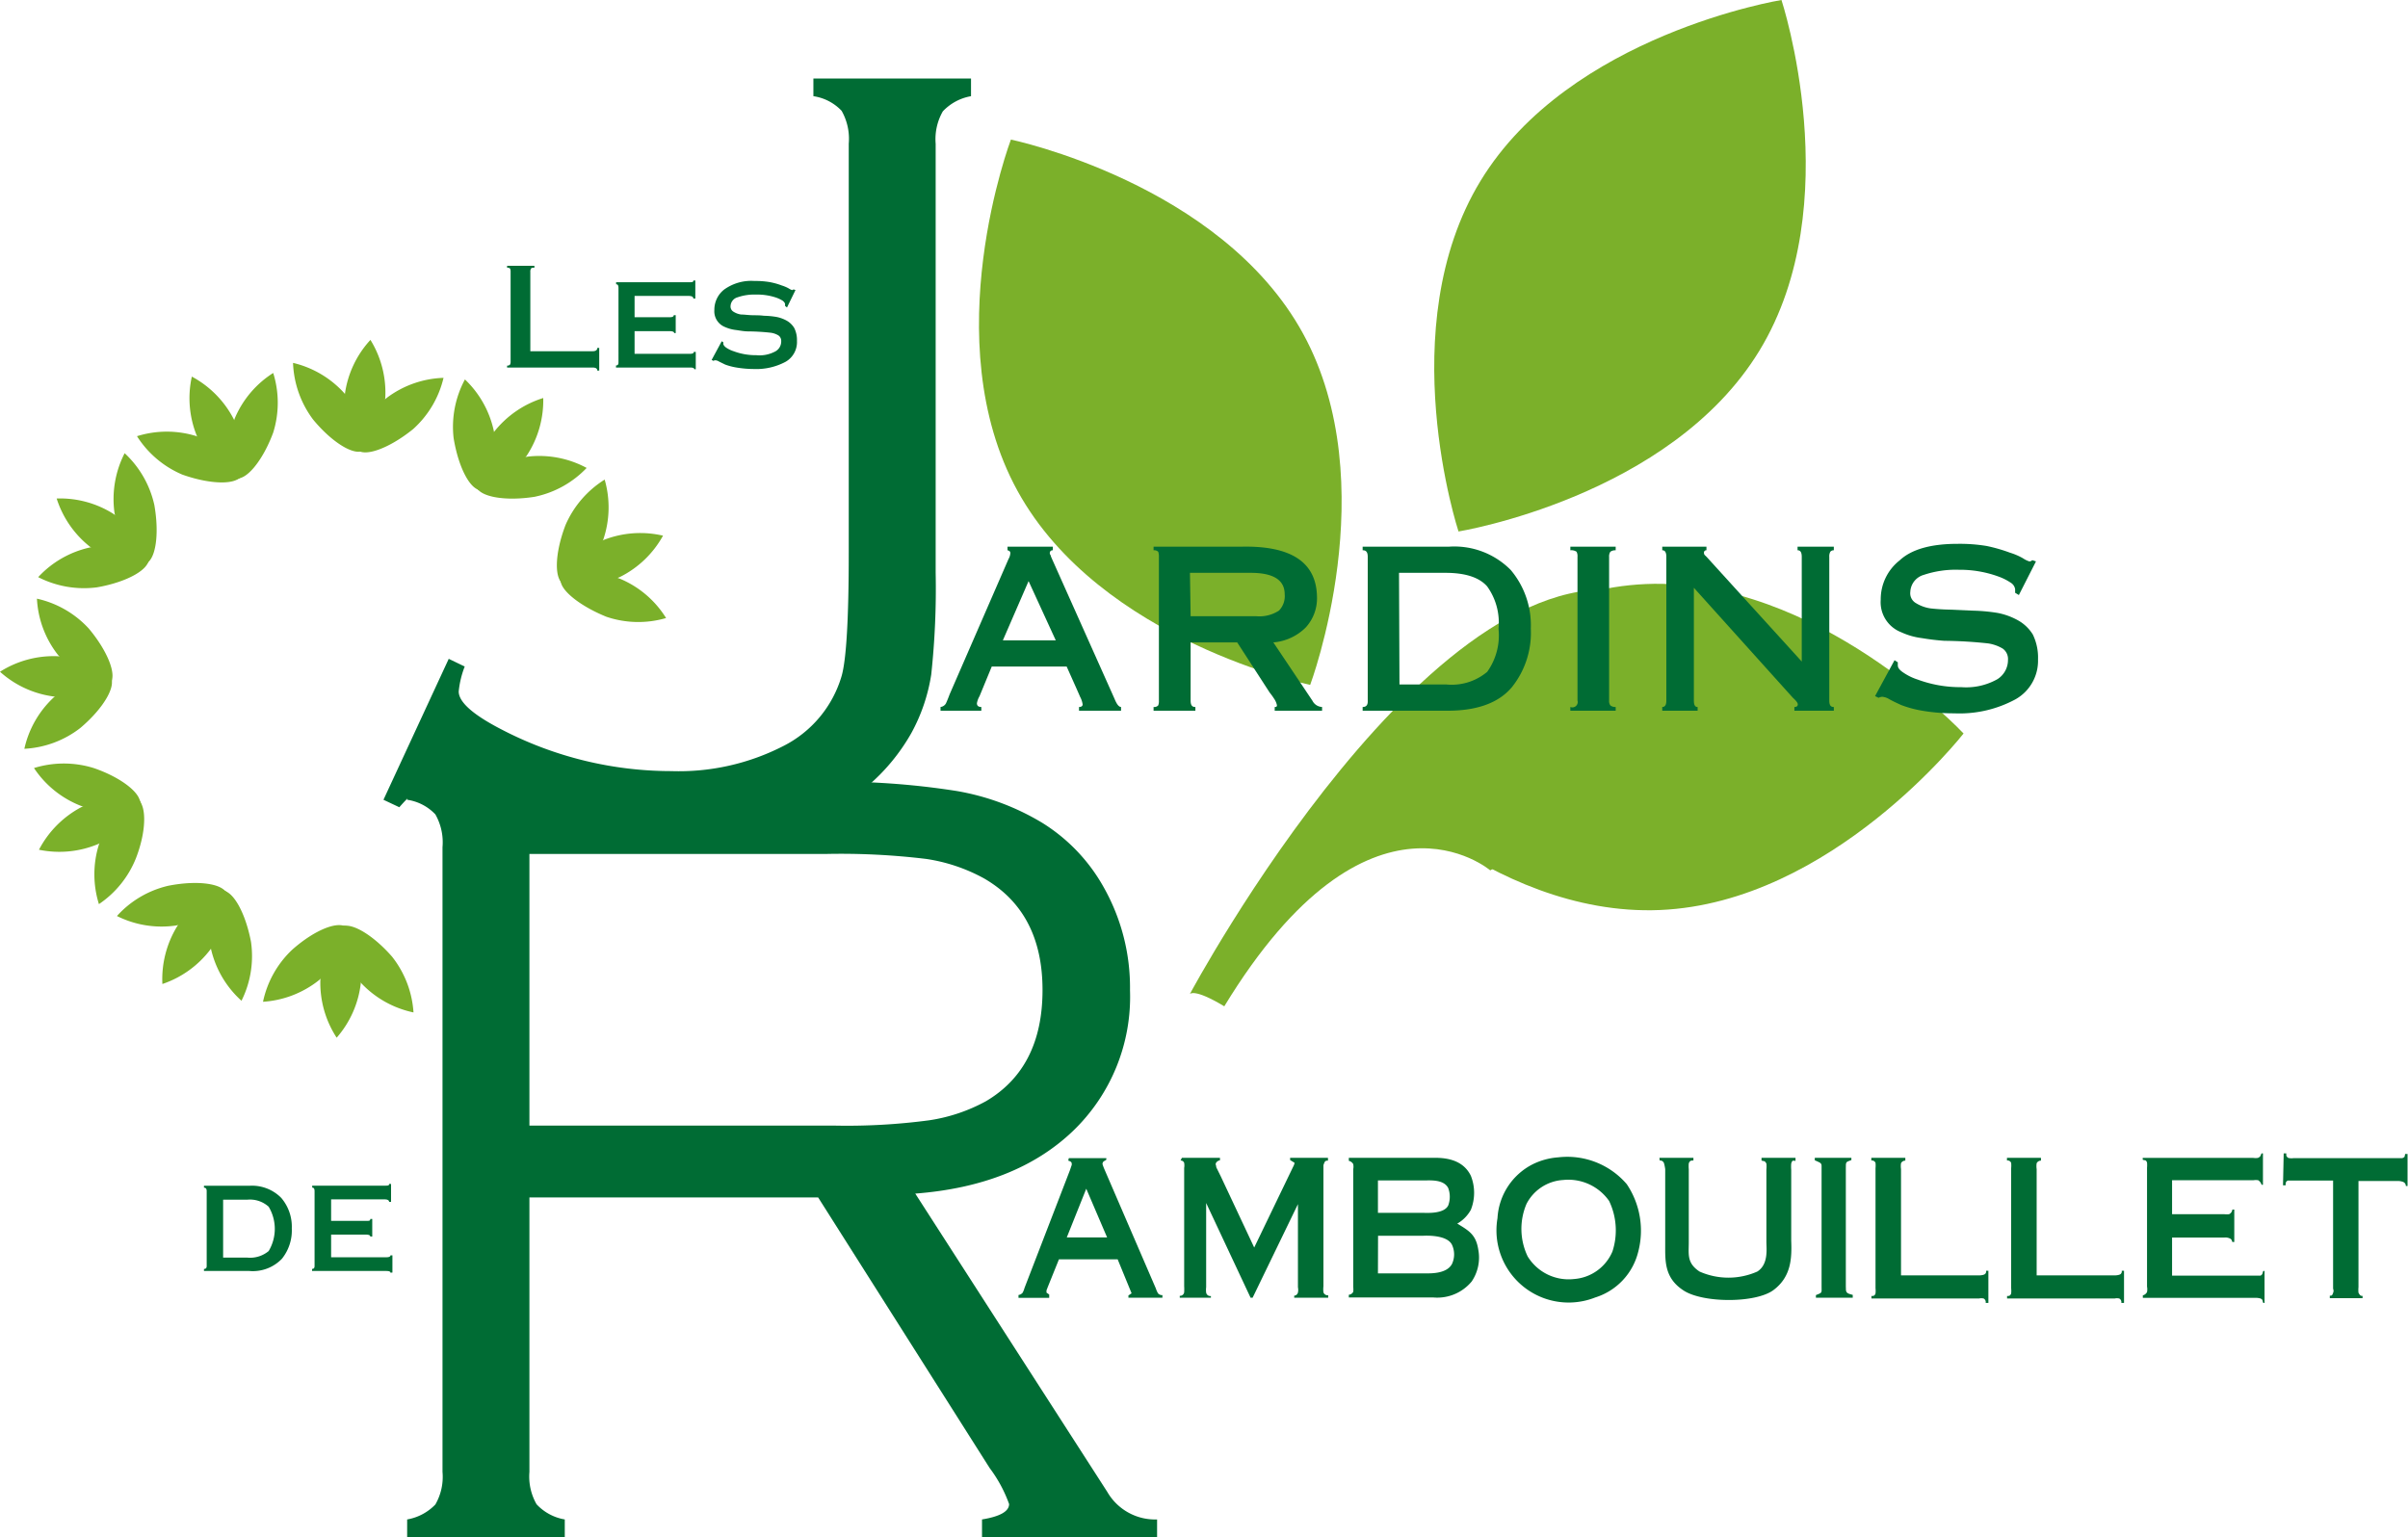 <?xml version="1.0" encoding="UTF-8"?> <svg xmlns="http://www.w3.org/2000/svg" id="Calque_1" data-name="Calque 1" viewBox="0 0 212.5 135.67"><defs><style>.cls-1{fill:#7bb02a;fill-rule:evenodd;}.cls-2{fill:#006c34;}</style></defs><path class="cls-1" d="M128.71,46.91s-5.93-18,1.94-30.94S157.21,0,157.21,0s5.93,18-1.94,30.94S128.71,46.91,128.71,46.91Z"></path><path class="cls-1" d="M115.62,60.45S97.08,56.6,89.79,43.32s-.58-31-.58-31S107.74,16.17,115,29.46,115.62,60.45,115.62,60.45Z"></path><path class="cls-1" d="M119.12,67.2s11-15,26.11-15.65,28.05,13.19,28.05,13.19S161.63,79.67,146.5,80.32,119.12,67.2,119.12,67.2Z"></path><path class="cls-1" d="M105,87.74s22-41.13,40.51-35.12-14,24.2-14,24.2-10.63-9.09-23.47,12C105.34,87.19,105,87.74,105,87.74Z"></path><path class="cls-2" d="M83,62.73V62.4a.63.63,0,0,0,.48-.32c.09-.2.2-.46.32-.79L89,49.34a1.17,1.17,0,0,0,.16-.52c0-.14-.09-.22-.25-.25v-.32h4v.32a.24.24,0,0,0-.27.25.37.37,0,0,0,.09.21c0,.1.07.2.11.31l5.52,12.35c.19.47.38.71.57.71v.33H95.22V62.4c.21,0,.32-.08.32-.23a2,2,0,0,0-.22-.66c-.16-.38-.56-1.27-1.19-2.68H87.52l-1.08,2.62a1.9,1.9,0,0,0-.23.62q0,.33.39.33v.33Zm7.77-11.44-2.27,5.23h4.67Z"></path><path class="cls-2" d="M105.07,56.7v5.13c0,.4.12.58.42.57v.33H101.8V62.4a.48.48,0,0,0,.41-.14,1.05,1.05,0,0,0,.06-.43V49.15a1.21,1.21,0,0,0-.06-.45.51.51,0,0,0-.41-.13v-.32h7.82c4.34-.08,6.55,1.39,6.6,4.42a3.8,3.8,0,0,1-1,2.72,4.58,4.58,0,0,1-2.85,1.31l3.45,5.15a1,1,0,0,0,.85.55v.33h-4.18V62.4c.12,0,.18,0,.2-.14a1.56,1.56,0,0,0-.22-.54,6.51,6.51,0,0,0-.43-.6l-2.86-4.42Zm0-2.31h5.8a3.16,3.16,0,0,0,2-.5,1.83,1.83,0,0,0,.5-1.44c0-1.26-1-1.89-3-1.89h-5.36Z"></path><path class="cls-2" d="M120.7,49.15c0-.4-.13-.59-.45-.58v-.32h7.63a7,7,0,0,1,5.44,2.06,7.56,7.56,0,0,1,1.77,5.17,7.68,7.68,0,0,1-1.66,5.16q-1.71,2.05-5.55,2.09h-7.63V62.4c.32,0,.47-.17.45-.57Zm2.8,11.26h4.1a4.87,4.87,0,0,0,3.64-1.11,5.53,5.53,0,0,0,1-3.81,5.47,5.47,0,0,0-1-3.73c-.7-.8-1.93-1.2-3.68-1.2h-4.1Z"></path><path class="cls-2" d="M142,61.83a.65.65,0,0,0,.11.43.68.68,0,0,0,.47.14v.33h-4V62.4a.47.47,0,0,0,.63-.57V49.15a.86.86,0,0,0-.08-.45.82.82,0,0,0-.55-.13v-.32h4v.32a.73.73,0,0,0-.47.13.74.74,0,0,0-.11.45Z"></path><path class="cls-2" d="M149.48,61.83c0,.4.11.58.33.57v.33h-3.12V62.4c.24,0,.36-.17.36-.57V49.15c0-.4-.12-.59-.36-.58v-.32h3.9v.32a.2.2,0,0,0-.22.22.29.29,0,0,0,.11.24,3.24,3.24,0,0,1,.25.26l8.27,9.1V49.15c0-.4-.12-.59-.37-.58v-.32h3.2v.32a.38.38,0,0,0-.31.13.84.84,0,0,0-.09.45V61.83c0,.4.12.58.4.57v.33h-3.48V62.4c.2,0,.3-.08.3-.23s-.16-.33-.44-.59l-8.73-9.7Z"></path><path class="cls-2" d="M178.16,52.52l-.33-.2V52a.82.82,0,0,0-.39-.57,4.86,4.86,0,0,0-1.1-.55,9.94,9.94,0,0,0-3.47-.59,8.88,8.88,0,0,0-3.1.45,1.63,1.63,0,0,0-1.19,1.5,1,1,0,0,0,.51,1,3.36,3.36,0,0,0,1.28.46c.54.06,1.14.1,1.82.11l2,.09a15.58,15.58,0,0,1,2.1.2,6,6,0,0,1,1.77.64A3.59,3.59,0,0,1,179.39,56a4.64,4.64,0,0,1,.46,2.2,3.9,3.9,0,0,1-2,3.53,10.38,10.38,0,0,1-5.4,1.23,16.37,16.37,0,0,1-2.81-.23,9.71,9.71,0,0,1-1.86-.5c-.46-.21-.81-.38-1.06-.52a1.41,1.41,0,0,0-.61-.21.75.75,0,0,0-.33.09l-.31-.15,1.72-3.17.29.19a2,2,0,0,0,0,.29c0,.19.16.4.48.61a4.84,4.84,0,0,0,1.27.62,10.82,10.82,0,0,0,3.85.67,5.61,5.61,0,0,0,3.18-.7,2,2,0,0,0,.94-1.7,1.13,1.13,0,0,0-.46-1,3.53,3.53,0,0,0-1.29-.46,38.38,38.38,0,0,0-3.86-.23q-1-.07-2-.24a6.15,6.15,0,0,1-1.82-.52,2.84,2.84,0,0,1-1.8-2.88,4.36,4.36,0,0,1,1.67-3.46Q169.2,48,172.76,48a14.47,14.47,0,0,1,2.56.19,14,14,0,0,1,2.05.59,5.58,5.58,0,0,1,1.16.5,2.11,2.11,0,0,0,.55.27.33.33,0,0,0,.26-.11l.33.11Z"></path><path class="cls-2" d="M44.75,32.27a.31.31,0,0,0,.26-.09.6.6,0,0,0,.05-.28V24a.71.71,0,0,0-.05-.3.35.35,0,0,0-.26-.07v-.17h2.41v.17c-.15,0-.25,0-.29.07a.47.47,0,0,0-.07.3v7h5.5c.27,0,.41-.1.41-.29h.17v2h-.17c0-.18-.14-.27-.41-.27H44.75Z"></path><path class="cls-2" d="M61.27,32.59c0-.1-.11-.15-.34-.15H54.36v-.18c.16,0,.23-.09.22-.29V25.39q0-.32-.21-.3v-.18h6.47c.24,0,.35,0,.35-.15h.17v1.59h-.17c0-.14-.11-.22-.35-.23H56V28h3.12c.23,0,.34-.06.34-.18h.17V29.4H59.5c0-.1-.11-.16-.34-.17H56v2h4.89c.23,0,.34-.05.34-.17h.17v1.53Z"></path><path class="cls-2" d="M69.45,27.14,69.28,27v-.15c0-.09-.07-.19-.2-.3a2.86,2.86,0,0,0-.58-.28A5.28,5.28,0,0,0,66.7,26a4.52,4.52,0,0,0-1.61.24.84.84,0,0,0-.62.78.53.53,0,0,0,.27.5,1.69,1.69,0,0,0,.66.24c.28,0,.6.05.94.06s.71,0,1.07.05a7.61,7.61,0,0,1,1.09.1,3.05,3.05,0,0,1,.92.33,1.82,1.82,0,0,1,.67.65,2.35,2.35,0,0,1,.24,1.14,2,2,0,0,1-1,1.84,5.46,5.46,0,0,1-2.81.64A9.53,9.53,0,0,1,65,32.44a5.34,5.34,0,0,1-1-.26l-.55-.27a.67.67,0,0,0-.32-.11.3.3,0,0,0-.17.05l-.16-.08.89-1.65.14.09s0,.09,0,.15.09.21.25.32a2.54,2.54,0,0,0,.66.32,5.56,5.56,0,0,0,2,.35A2.92,2.92,0,0,0,68.45,31a1,1,0,0,0,.49-.89.58.58,0,0,0-.24-.5,1.74,1.74,0,0,0-.67-.24,19,19,0,0,0-2-.12c-.36,0-.71-.07-1.06-.12a3.3,3.3,0,0,1-1-.27,1.49,1.49,0,0,1-.93-1.5,2.26,2.26,0,0,1,.86-1.8,4.09,4.09,0,0,1,2.7-.76,7.36,7.36,0,0,1,1.33.1A6.06,6.06,0,0,1,69,25.2a3.19,3.19,0,0,1,.61.26,1.07,1.07,0,0,0,.28.14.16.16,0,0,0,.13-.06l.18.06Z"></path><path class="cls-2" d="M18.24,105.13q0-.31-.24-.3v-.17h4a3.62,3.62,0,0,1,2.82,1.07,3.91,3.91,0,0,1,.93,2.69,4,4,0,0,1-.87,2.68A3.55,3.55,0,0,1,22,112.18H18V112c.17,0,.25-.09.24-.29ZM19.69,111h2.13a2.56,2.56,0,0,0,1.89-.58,3.81,3.81,0,0,0,0-3.91,2.46,2.46,0,0,0-1.91-.62H19.69Z"></path><path class="cls-2" d="M34.46,112.33c0-.1-.12-.15-.35-.15H27.54V112c.16,0,.23-.09.22-.29v-6.59q0-.31-.21-.3v-.17H34c.23,0,.34,0,.34-.15h.17v1.58h-.17c0-.13-.11-.21-.34-.22H29.22v1.9h3.12c.23,0,.34,0,.34-.17h.17v1.55h-.17c0-.11-.11-.16-.34-.17H29.22v2h4.89c.23,0,.35-.06.35-.17h.17v1.52Z"></path><path class="cls-1" d="M49.81,51.59c-.93-.36-.88-2.71.1-5.26a8.9,8.9,0,0,1,3.45-4,8.85,8.85,0,0,1-.11,5.26C52.27,50.16,50.73,51.94,49.81,51.59Z"></path><path class="cls-1" d="M49.47,51.31c-.4-.91,1.3-2.54,3.8-3.65a8.82,8.82,0,0,1,5.24-.38,8.85,8.85,0,0,1-3.79,3.64C52.22,52,49.87,52.21,49.47,51.31Z"></path><path class="cls-1" d="M49.52,51c.36-.92,2.71-.87,5.26.11a8.78,8.78,0,0,1,4,3.44,8.76,8.76,0,0,1-5.26-.11C51,53.42,49.17,51.87,49.52,51Z"></path><path class="cls-1" d="M42.58,43.26c-1,.16-2.11-1.9-2.55-4.6a8.81,8.81,0,0,1,1-5.17,8.84,8.84,0,0,1,2.56,4.6C44,40.78,43.56,43.11,42.58,43.26Z"></path><path class="cls-1" d="M42.15,43.19c-.8-.58-.15-2.84,1.44-5.06a8.88,8.88,0,0,1,4.35-3,8.88,8.88,0,0,1-1.44,5.06C44.9,42.43,43,43.77,42.15,43.19Z"></path><path class="cls-1" d="M42,42.85c-.16-1,1.9-2.11,4.6-2.55a8.81,8.81,0,0,1,5.17,1,8.78,8.78,0,0,1-4.6,2.55C44.49,44.27,42.18,43.83,42,42.85Z"></path><path class="cls-1" d="M32.15,39.71c-.76.62-2.79-.58-4.52-2.68a8.86,8.86,0,0,1-1.77-5,8.82,8.82,0,0,1,4.53,2.68C32.13,36.86,32.92,39.08,32.15,39.71Z"></path><path class="cls-1" d="M31.74,39.86c-1-.09-1.56-2.37-1.3-5.1A8.8,8.8,0,0,1,32.69,30,8.85,8.85,0,0,1,34,35.11C33.73,37.83,32.72,40,31.74,39.86Z"></path><path class="cls-1" d="M31.46,39.64c-.63-.76.57-2.79,2.68-4.53a8.79,8.79,0,0,1,5-1.76,8.77,8.77,0,0,1-2.68,4.52C34.31,39.61,32.09,40.4,31.46,39.64Z"></path><path class="cls-1" d="M21.35,41.89c-.34.93-2.7.91-5.26,0a8.8,8.8,0,0,1-4-3.39,8.8,8.8,0,0,1,5.26,0C19.9,39.44,21.7,41,21.35,41.89Z"></path><path class="cls-1" d="M21.07,42.24c-.89.41-2.55-1.27-3.69-3.75a8.81,8.81,0,0,1-.45-5.25A8.9,8.9,0,0,1,20.63,37C21.77,39.47,22,41.83,21.07,42.24Z"></path><path class="cls-1" d="M20.72,42.19c-.93-.34-.91-2.7,0-5.27a8.8,8.8,0,0,1,3.39-4,8.81,8.81,0,0,1,0,5.26C23.17,40.72,21.65,42.53,20.72,42.19Z"></path><path class="cls-1" d="M13.12,49.22c.17,1-1.87,2.15-4.56,2.62a8.88,8.88,0,0,1-5.19-.9,8.79,8.79,0,0,1,4.57-2.62C10.63,47.84,13,48.25,13.12,49.22Z"></path><path class="cls-1" d="M13.05,49.66c-.57.81-2.84.19-5.08-1.38A8.86,8.86,0,0,1,5,44,8.79,8.79,0,0,1,10,45.35C12.26,46.92,13.62,48.85,13.05,49.66Z"></path><path class="cls-1" d="M12.72,49.79c-1,.17-2.14-1.87-2.62-4.56A8.87,8.87,0,0,1,11,40a8.86,8.86,0,0,1,2.62,4.57C14.1,47.3,13.7,49.63,12.72,49.79Z"></path><path class="cls-1" d="M9.71,59.7c.63.76-.54,2.8-2.63,4.56a8.78,8.78,0,0,1-4.93,1.83,8.8,8.8,0,0,1,2.62-4.56C6.86,59.76,9.07,58.94,9.71,59.7Z"></path><path class="cls-1" d="M9.87,60.11c-.09,1-2.36,1.6-5.09,1.37A8.78,8.78,0,0,1,0,59.29a8.82,8.82,0,0,1,5.08-1.37C7.8,58.14,10,59.12,9.87,60.11Z"></path><path class="cls-1" d="M9.65,60.39c-.75.64-2.8-.53-4.56-2.62a8.76,8.76,0,0,1-1.83-4.93,8.8,8.8,0,0,1,4.56,2.62C9.58,57.55,10.4,59.76,9.65,60.39Z"></path><path class="cls-1" d="M12,70.47c.93.33,1,2.69,0,5.27A8.82,8.82,0,0,1,8.73,79.8a8.81,8.81,0,0,1,0-5.26C9.6,72,11.1,70.14,12,70.47Z"></path><path class="cls-1" d="M12.38,70.75c.42.89-1.23,2.56-3.7,3.74A8.87,8.87,0,0,1,3.44,75a8.92,8.92,0,0,1,3.7-3.74C9.61,70.09,12,69.85,12.38,70.75Z"></path><path class="cls-1" d="M12.33,71.1c-.33.93-2.68,1-5.26,0A8.8,8.8,0,0,1,3,67.79a8.89,8.89,0,0,1,5.27,0C10.84,68.67,12.66,70.17,12.33,71.1Z"></path><path class="cls-1" d="M19.47,78.61c1-.18,2.17,1.84,2.68,4.52a8.81,8.81,0,0,1-.84,5.2,8.81,8.81,0,0,1-2.68-4.53C18.12,81.12,18.5,78.79,19.47,78.61Z"></path><path class="cls-1" d="M19.91,78.66c.81.56.23,2.84-1.31,5.1a8.87,8.87,0,0,1-4.27,3.09,8.93,8.93,0,0,1,1.31-5.1C17.18,79.49,19.09,78.11,19.91,78.66Z"></path><path class="cls-1" d="M20.05,79c.18,1-1.85,2.18-4.53,2.69a8.81,8.81,0,0,1-5.2-.84,8.76,8.76,0,0,1,4.53-2.67C17.53,77.65,19.86,78,20.05,79Z"></path><path class="cls-1" d="M30,81.88c.75-.64,2.81.51,4.6,2.56a8.86,8.86,0,0,1,1.89,4.92,8.84,8.84,0,0,1-4.6-2.57C30.09,84.73,29.25,82.53,30,81.88Z"></path><path class="cls-1" d="M30.4,81.72c1,.07,1.63,2.33,1.44,5.06a8.84,8.84,0,0,1-2.13,4.81,8.85,8.85,0,0,1-1.44-5.06C28.46,83.8,29.42,81.65,30.4,81.72Z"></path><path class="cls-1" d="M30.69,81.93c.65.75-.5,2.8-2.56,4.6a8.86,8.86,0,0,1-4.92,1.89,8.8,8.8,0,0,1,2.57-4.59C27.84,82,30,81.18,30.69,81.93Z"></path><path class="cls-2" d="M94.32,102.22h3.31v.14c-.17.14-.31.11-.34.38a4.28,4.28,0,0,0,.17.46L102,113.72a2.19,2.19,0,0,0,.19.43.47.47,0,0,0,.39.16v.23h-3v-.2l.28-.19-1.23-3H93.45l-1,2.48c-.09.27-.1.16-.1.46l.24.17v.29H89.88v-.25a.57.57,0,0,0,.37-.21,2,2,0,0,0,.16-.41l4-10.37s.17-.49.17-.5c0-.2,0-.27-.31-.37Zm-.18,7H97.7l-1.84-4.3Z"></path><path class="cls-2" d="M104.3,102.19h3.36v.22a.52.52,0,0,0-.33.2c-.11.19,0,.19,0,.41l.41.83,2.94,6.26,3.47-7.2a.75.75,0,0,0,.09-.28l-.39-.24v-.2h3.34v.25c-.26,0-.28.06-.4.4l0,.61v10.08a2.26,2.26,0,0,0,0,.53.38.38,0,0,0,.42.26v.22h-3v-.18a.36.36,0,0,0,.33-.28,1.1,1.1,0,0,0,0-.46v-7.34l-4,8.26h-.18l-3.92-8.36v7.43a2,2,0,0,0,0,.48.37.37,0,0,0,.42.3v.15h-2.75v-.17a.36.36,0,0,0,.39-.31,4.63,4.63,0,0,0,0-.54V103.09a1.39,1.39,0,0,0,0-.45.32.32,0,0,0-.32-.21Z"></path><path class="cls-2" d="M128.6,108c1.08.65,1.66,1,1.86,2.33a3.75,3.75,0,0,1-.59,2.78,3.94,3.94,0,0,1-3.36,1.41l-7.48,0v-.24a.49.49,0,0,0,.39-.26,1.91,1.91,0,0,0,0-.42V103.2a1.22,1.22,0,0,0,0-.45.6.6,0,0,0-.39-.29l0-.27h7.44c.78,0,2.56,0,3.33,1.59a4.07,4.07,0,0,1,0,3A3.16,3.16,0,0,1,128.6,108Zm-7-3.81v2.86h4c.31,0,1.82.11,2.2-.65a2.19,2.19,0,0,0,0-1.54c-.4-.79-1.63-.67-2.16-.67Zm0,8.2h4.12c.42,0,1.92.08,2.41-.82a2,2,0,0,0,0-1.71c-.46-.92-2.45-.79-2.52-.79h-4Z"></path><path class="cls-2" d="M137.51,102.15a6.91,6.91,0,0,1,6.05,2.37,7.35,7.35,0,0,1,1,6,5.63,5.63,0,0,1-3.79,4,6.37,6.37,0,0,1-8.62-7,5.69,5.69,0,0,1,3.07-4.74A6.06,6.06,0,0,1,137.51,102.15Zm-2.8,4.11a5.63,5.63,0,0,0,.1,4.63,4.24,4.24,0,0,0,4.1,2,4,4,0,0,0,3.38-2.42A6,6,0,0,0,142,106a4.39,4.39,0,0,0-4.06-1.85A3.9,3.9,0,0,0,134.71,106.26Z"></path><path class="cls-2" d="M146.44,102.19h3v.24c-.2,0-.32,0-.41.26a2.79,2.79,0,0,0,0,.5v6.47c0,1.06-.18,1.82.95,2.57a6.29,6.29,0,0,0,5.1,0c1-.64.8-2,.8-2.63v-6.38a2.51,2.51,0,0,0,0-.52c-.16-.29-.21-.18-.43-.27v-.24h3v.27c-.21,0-.28-.11-.38.24a3.38,3.38,0,0,0,0,.55v6.26c.06,1.55,0,3.18-1.56,4.35s-6.18,1.16-7.91.06-1.65-2.61-1.65-4.07v-6.66a4,4,0,0,0-.1-.5.36.36,0,0,0-.39-.26Z"></path><path class="cls-2" d="M160.15,102.19h3.23v.2c-.5.19-.49.13-.49.73v10.41c0,.55,0,.61.61.76v.25h-3.25v-.23c.58-.23.5-.17.5-.78V102.88c0-.27-.27-.31-.6-.47Z"></path><path class="cls-2" d="M175.27,112.16h.2V115h-.24a.36.36,0,0,0-.18-.39.94.94,0,0,0-.41,0l-9.49,0v-.22c.15,0,.29,0,.36-.23a2.16,2.16,0,0,0,0-.45V103.11a2.46,2.46,0,0,0,0-.47.34.34,0,0,0-.37-.21v-.24h3v.25a.42.42,0,0,0-.38.23,1.8,1.8,0,0,0,0,.52v9.38h6.89s.45,0,.56-.16S175.25,112.2,175.27,112.16Z"></path><path class="cls-2" d="M187.24,112.16h.2V115h-.24a.36.36,0,0,0-.18-.39.94.94,0,0,0-.41,0l-9.49,0v-.22c.15,0,.29,0,.36-.23a2.16,2.16,0,0,0,0-.45V103.11a2.46,2.46,0,0,0,0-.47.34.34,0,0,0-.37-.21v-.24h3v.25a.42.42,0,0,0-.38.23,1.8,1.8,0,0,0,0,.52v9.38h6.89s.45,0,.56-.16S187.22,112.2,187.24,112.16Z"></path><path class="cls-2" d="M199.58,101.8l.12,0v2.77h-.12a.73.73,0,0,0-.3-.4,1.45,1.45,0,0,0-.42,0h-7.18v3h4.62a2,2,0,0,0,.41,0,.51.51,0,0,0,.29-.41h.17v2.86H197c-.06-.17-.07-.26-.29-.34a.91.91,0,0,0-.41-.05h-4.62v3.36h7.81c.2-.11.16-.23.24-.41h.11V115h-.11c-.11-.23,0-.26-.24-.39a1.67,1.67,0,0,0-.39-.06h-10v-.22a.56.56,0,0,0,.37-.29,1.29,1.29,0,0,0,0-.48v-10.5a2.48,2.48,0,0,0,0-.45c-.1-.27-.18-.17-.38-.25v-.16h9.75a1.51,1.51,0,0,0,.42,0C199.51,102.07,199.44,102.08,199.58,101.8Z"></path><path class="cls-2" d="M201.53,101.8h.23V102c.07.14.15.22.29.22a.94.94,0,0,0,.34,0H212c.25-.11.18-.09.25-.37h.21v2.83h-.15a.38.38,0,0,0-.24-.36,1.34,1.34,0,0,0-.37-.08h-3.57v9.36a2.72,2.72,0,0,0,0,.5c.14.25.18.28.36.28v.2h-2.89v-.22c.18,0,.2,0,.29-.24s0-.28,0-.44V104.2h-4c-.15.08-.19.14-.19.42h-.23Z"></path><path class="cls-2" d="M33.84,70.59,39.6,58.15l1.41.68a8.26,8.26,0,0,0-.53,2.2q0,1.41,3.81,3.37a32.45,32.45,0,0,0,14.94,3.66,20.2,20.2,0,0,0,9.91-2.22,10.11,10.11,0,0,0,5.13-6.17c.42-1.47.63-5.09.63-10.88V12.68a5,5,0,0,0-.63-2.9,4.27,4.27,0,0,0-2.49-1.29V6.93H85.69V8.49A4.46,4.46,0,0,0,83.2,9.83a4.94,4.94,0,0,0-.63,2.86V50.53a71,71,0,0,1-.39,9,15.75,15.75,0,0,1-1.76,5.18,17.43,17.43,0,0,1-9,7.71,30.79,30.79,0,0,1-12.2,2.3,38.87,38.87,0,0,1-8.77-.86,77.26,77.26,0,0,1-10.62-3.73,7,7,0,0,0-2.24-.69c-.52,0-1.31.61-2.35,1.81Z"></path><path class="cls-2" d="M46.72,105.69v24.23a4.92,4.92,0,0,0,.63,2.85,4.39,4.39,0,0,0,2.49,1.34v1.56H35.93v-1.56a4.51,4.51,0,0,0,2.49-1.32,4.9,4.9,0,0,0,.63-2.88V74.78a5,5,0,0,0-.63-2.9,4.27,4.27,0,0,0-2.49-1.29V69H72.5a68.52,68.52,0,0,1,11.89.81A21.69,21.69,0,0,1,92,72.64a15.67,15.67,0,0,1,5.37,5.62,18,18,0,0,1,2.35,9.15,16.42,16.42,0,0,1-5.06,12.44q-5.06,4.82-13.89,5.5l16.94,26.32a4.87,4.87,0,0,0,4.4,2.44v1.56H86.66v-1.56c1.59-.26,2.39-.71,2.39-1.36a12,12,0,0,0-1.71-3.17L72.2,105.69Zm0-6.34h27A54.86,54.86,0,0,0,82,98.88a15,15,0,0,0,5-1.68q5-2.94,5-9.82t-5.18-9.86a15.21,15.21,0,0,0-5.1-1.71A62.58,62.58,0,0,0,73,75.37H46.72Z"></path></svg> 